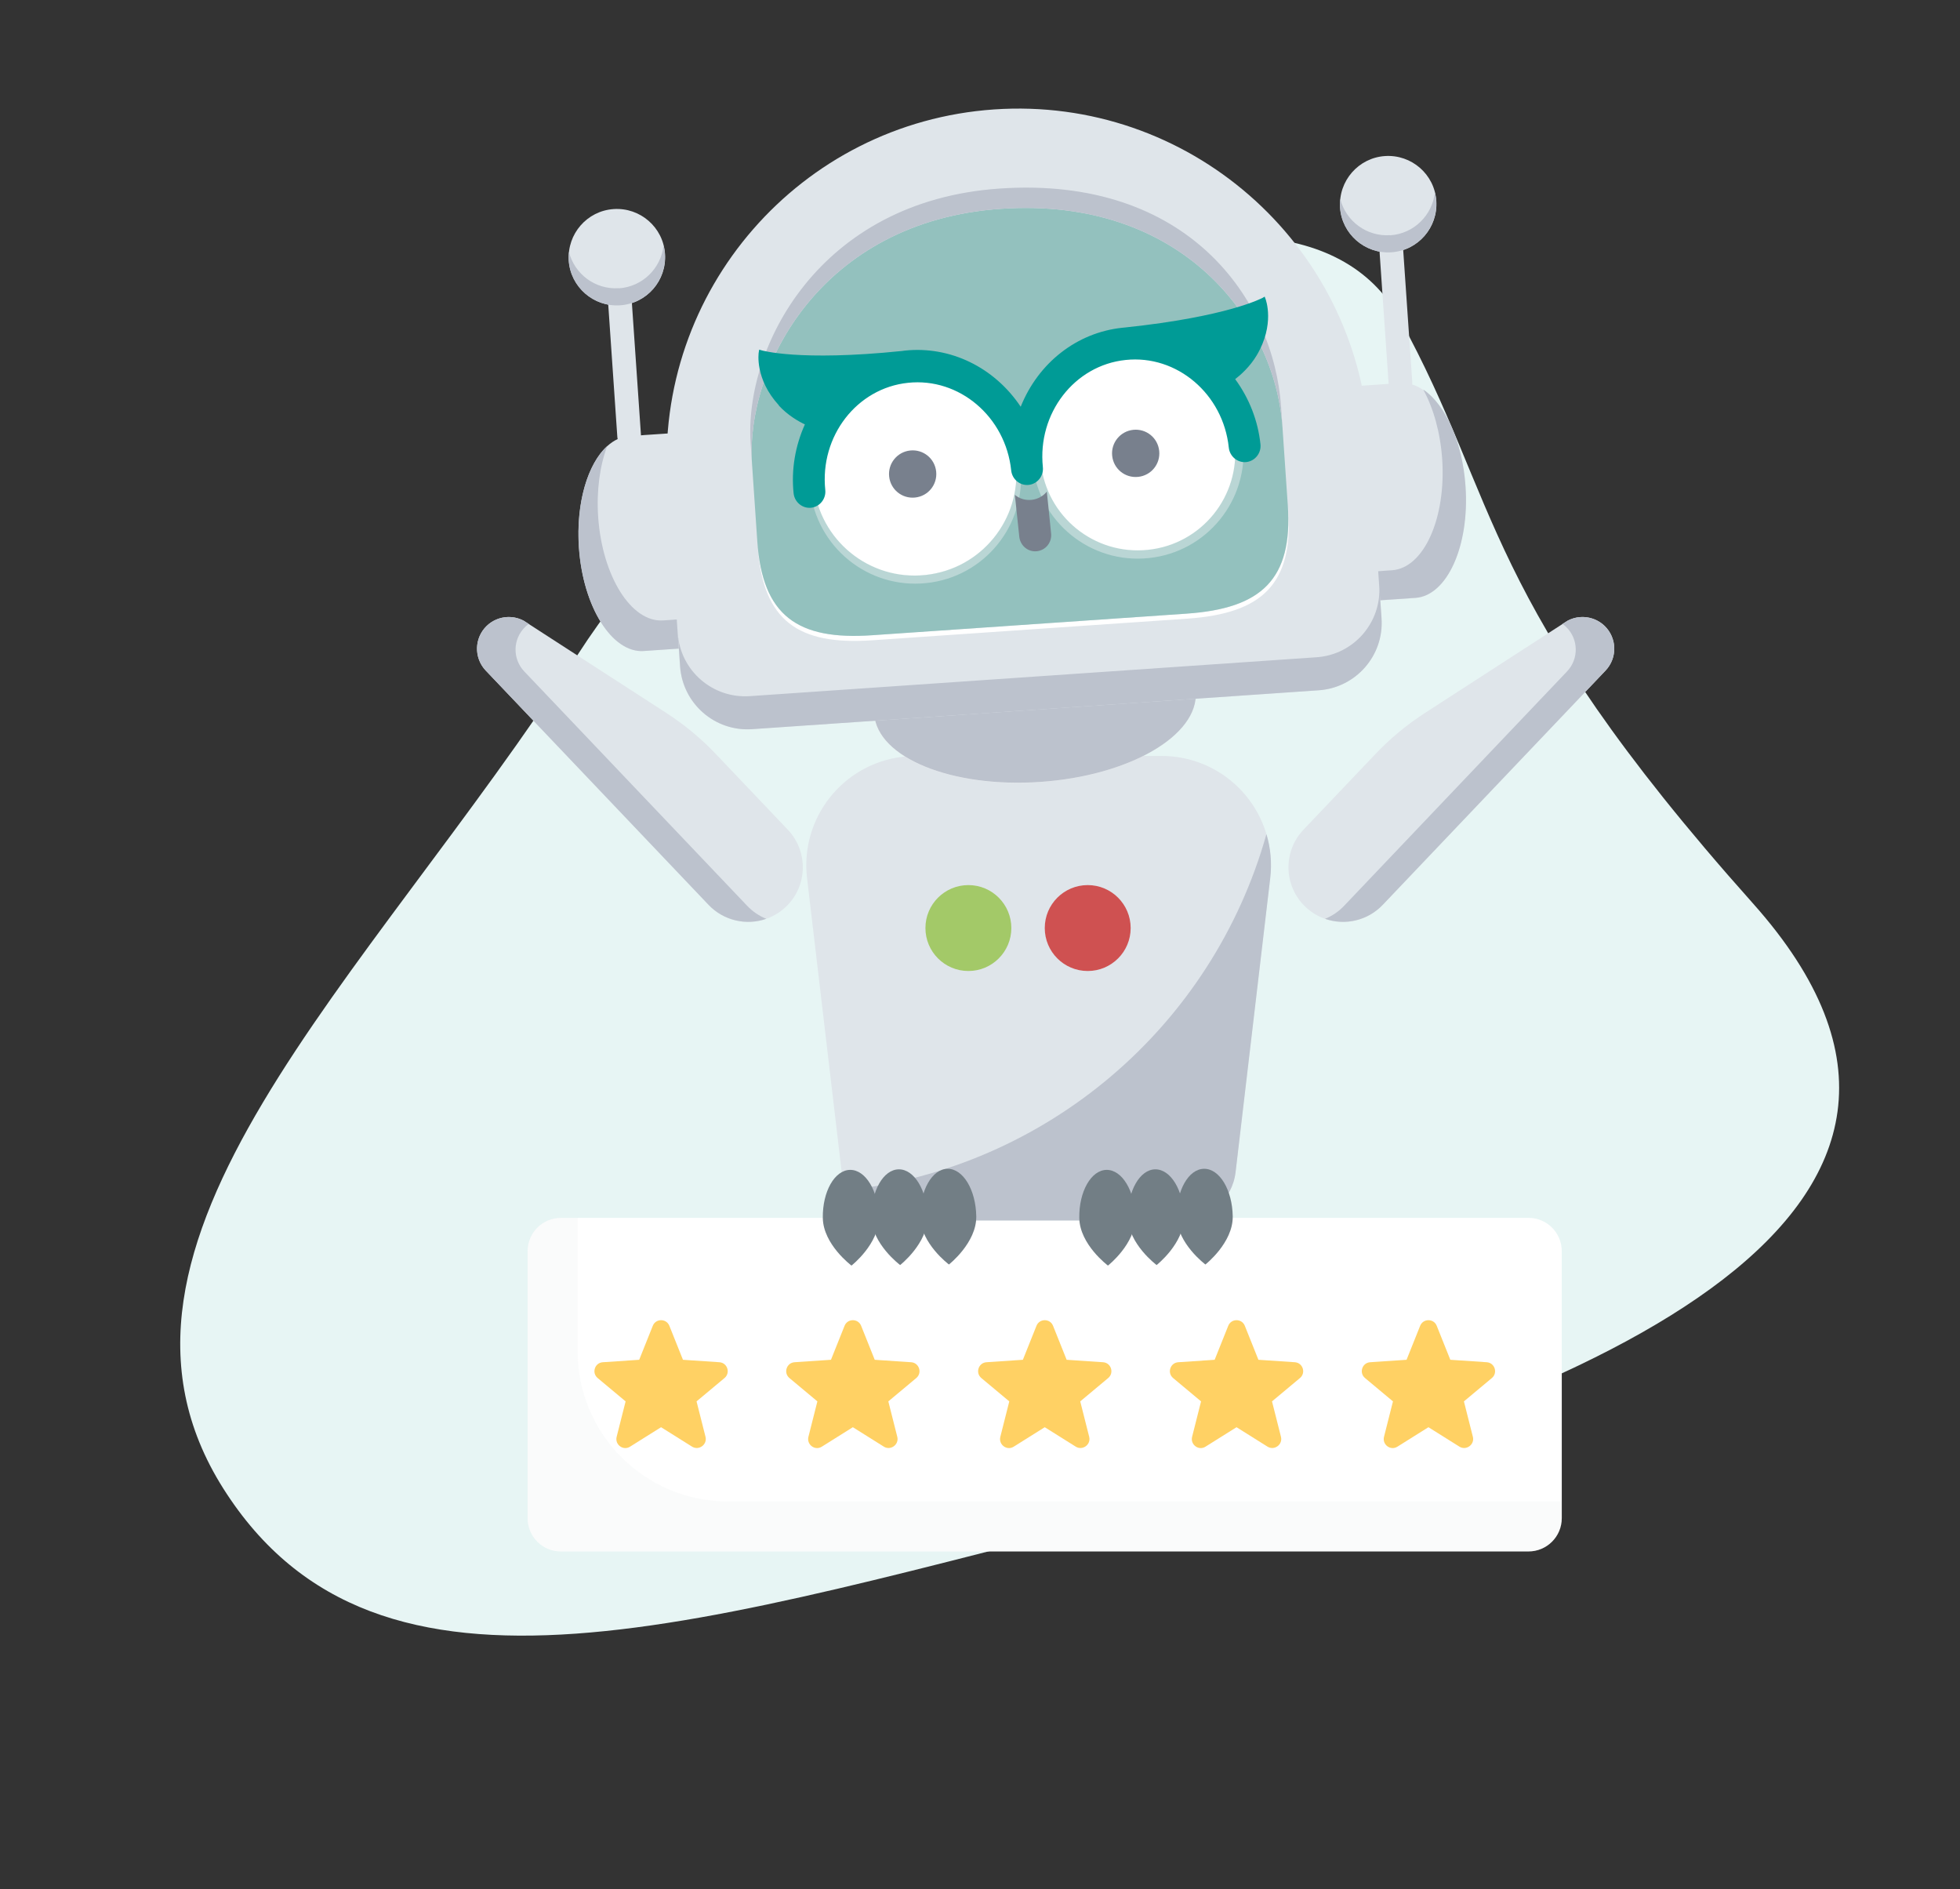 <?xml version="1.0" encoding="UTF-8"?><svg id="Ebene_1" xmlns="http://www.w3.org/2000/svg" viewBox="0 0 144.21 138.98"><rect x="0" y="0" width="144.21" height="138.98" fill="#333333" stroke="none"/><defs><style>.cls-1{fill:#eeeff1;}.cls-2{fill:#e7f5f4;}.cls-3{fill:#fff;}.cls-4{fill:#ffd164;}.cls-5{fill:#727e85;}.cls-6{fill:#009b96;}.cls-7{fill:#cf5151;}.cls-8{fill:#a3c968;}.cls-9{fill:#bcc2cd;}.cls-10{fill:#dfe5ea;}.cls-11{fill:#93c1be;}.cls-12{fill:#78808d;}.cls-13{fill:#dbe4e4;opacity:.13;}.cls-14{fill:none;stroke:#bad6d5;stroke-miterlimit:10;stroke-width:.61px;}</style></defs><path class="cls-2" d="m102.99,23.44c-8.44-15.37-44.96.67-60.49,24.73-15.54,24.05-37.49,43.28-26.07,61.33,11.42,18.04,35.03,9.9,68.19,1.59,33.15-8.31,64.49-22.08,44.35-44.64-20.14-22.57-18.49-29.36-25.99-43.01Z"/><path class="cls-3" d="m112.46,114.13H41.27c-1.36,0-2.45-1.1-2.45-2.45v-19.64c0-1.36,1.1-2.45,2.45-2.45h71.19c1.36,0,2.45,1.1,2.45,2.45v19.64c0,1.36-1.1,2.45-2.45,2.45Z"/><path class="cls-13" d="m53.55,110.45c-6.1,0-11.05-4.95-11.05-11.05v-9.82h-1.23c-1.36,0-2.45,1.1-2.45,2.45v19.64c0,1.36,1.1,2.45,2.45,2.45h71.19c1.36,0,2.45-1.1,2.45-2.45v-1.23h-61.37Z"/><path class="cls-4" d="m76.87,104.99l-2.28,1.43c-.5.32-1.13-.14-.99-.72l.66-2.61-2.06-1.72c-.45-.38-.21-1.12.38-1.16l2.68-.18,1-2.5c.22-.55,1-.55,1.22,0l1,2.5,2.68.18c.59.04.83.78.38,1.16l-2.06,1.72.66,2.61c.14.57-.49,1.03-.99.72l-2.28-1.43Z"/><path class="cls-4" d="m62.75,104.99l-2.28,1.43c-.5.32-1.13-.14-.99-.72l.66-2.61-2.06-1.72c-.45-.38-.21-1.12.38-1.16l2.68-.18,1-2.5c.22-.55,1-.55,1.22,0l1,2.5,2.68.18c.59.04.83.78.38,1.16l-2.06,1.72.66,2.61c.14.57-.49,1.03-.99.72l-2.28-1.43Z"/><path class="cls-4" d="m90.98,104.99l-2.28,1.43c-.5.32-1.13-.14-.99-.72l.66-2.61-2.06-1.72c-.45-.38-.21-1.12.38-1.16l2.68-.18,1-2.5c.22-.55,1-.55,1.22,0l1,2.5,2.68.18c.59.04.83.78.38,1.16l-2.06,1.72.66,2.61c.14.57-.49,1.03-.99.72l-2.28-1.43Z"/><path class="cls-4" d="m105.1,104.99l-2.28,1.43c-.5.32-1.13-.14-.99-.72l.66-2.61-2.06-1.72c-.45-.38-.21-1.12.38-1.16l2.68-.18,1-2.5c.22-.55,1-.55,1.22,0l1,2.5,2.68.18c.59.04.83.78.38,1.16l-2.06,1.72.66,2.61c.14.57-.49,1.03-.99.72l-2.28-1.43Z"/><path class="cls-4" d="m48.64,104.99l-2.28,1.43c-.5.32-1.13-.14-.99-.72l.66-2.61-2.06-1.72c-.45-.38-.21-1.12.38-1.16l2.68-.18,1-2.5c.22-.55,1-.55,1.22,0l1,2.5,2.68.18c.59.04.83.78.38,1.16l-2.06,1.72.66,2.61c.14.57-.49,1.03-.99.72l-2.28-1.43Z"/><path class="cls-10" d="m67.37,55.61h18.1c4.44,0,8.04,3.6,8.04,8.04,0,.31-.02.63-.06.94l-2.55,21.64c-.24,2.02-1.95,3.55-3.99,3.55h-20.99c-2.04,0-3.75-1.53-3.99-3.55l-2.55-21.64c-.52-4.41,2.64-8.41,7.05-8.92.31-.04.63-.06.94-.06h0Z"/><path class="cls-9" d="m62.33,87.55c.68,1.37,2.07,2.23,3.6,2.23h20.99c2.04,0,3.75-1.53,3.99-3.55l2.55-21.64c.13-1.09.03-2.19-.28-3.23-3.99,14.2-16.19,24.56-30.85,26.19Z"/><path class="cls-10" d="m104.12,43.99l-4.24.29-1.09-15.81,4.24-.29c2.34-.16,4.48,3.25,4.78,7.62s-1.35,8.04-3.69,8.2Z"/><path class="cls-9" d="m104.73,28.68c.73,1.34,1.24,3.11,1.38,5.07.3,4.37-1.35,8.04-3.69,8.2l-2.67.18.15,2.14,4.24-.29c2.34-.16,3.99-3.83,3.69-8.2-.22-3.27-1.48-6.01-3.09-7.11Z"/><path class="cls-10" d="m103.1,29.04c-.48.03-.9-.33-.93-.81l-.72-10.48c-.03-.48.33-.9.81-.93s.9.33.93.81l.72,10.48c.03.48-.33.9-.81.93Z"/><path class="cls-10" d="m102.38,18.56c-1.95.13-3.65-1.35-3.78-3.3-.13-1.95,1.35-3.65,3.3-3.78s3.65,1.34,3.78,3.3c.13,1.95-1.34,3.65-3.3,3.78Z"/><path class="cls-9" d="m102.29,17.31c1.74-.12,3.1-1.48,3.28-3.15.05.2.09.41.1.62.13,1.95-1.35,3.65-3.3,3.78s-3.65-1.35-3.78-3.3c-.01-.21,0-.43.02-.63.41,1.63,1.94,2.79,3.68,2.67Z"/><path class="cls-10" d="m47.38,47.89l4.24-.29-1.09-15.81s-1.9.13-4.24.29c-2.34.16-3.99,3.83-3.69,8.2.3,4.37,2.44,7.78,4.78,7.62Z"/><path class="cls-9" d="m44.68,32.81c-.54,1.43-.8,3.25-.67,5.21.3,4.37,2.44,7.78,4.78,7.62l2.67-.18.15,2.14-4.24.29c-2.34.16-4.48-3.25-4.78-7.62-.22-3.27.65-6.16,2.09-7.46Z"/><path class="cls-10" d="m46.35,32.94c-.48.03-.9-.33-.93-.81l-.72-10.48c-.03-.48.33-.9.81-.93s.9.33.93.81l.72,10.48c.03.48-.33.9-.81.93Z"/><path class="cls-10" d="m45.63,22.46c-1.95.13-3.65-1.35-3.78-3.3s1.34-3.65,3.3-3.78c1.95-.13,3.65,1.34,3.78,3.3s-1.34,3.65-3.3,3.78Z"/><path class="cls-9" d="m45.54,21.21c1.74-.12,3.1-1.48,3.28-3.15.05.2.09.41.1.62.13,1.95-1.34,3.65-3.3,3.78s-3.65-1.35-3.78-3.3c-.01-.21,0-.43.02-.63.41,1.63,1.94,2.79,3.68,2.67Z"/><path class="cls-1" d="m87.97,50.9c.22,3.21-4.9,6.18-11.43,6.63-6.53.45-12.01-1.79-12.23-5s4.9-6.18,11.43-6.62c6.53-.45,12.01,1.79,12.23,5Z"/><path class="cls-9" d="m76.01,49.78c-5.76.4-10.32,4.23-11.55,1.62-.12.37-.17.74-.14,1.12.22,3.21,5.69,5.45,12.23,5,6.53-.45,11.65-3.41,11.43-6.63-.03-.38-.13-.74-.29-1.09-.87,2.75-5.91-.42-11.67-.03Z"/><path class="cls-10" d="m49.11,35.62l.92,13.4c.19,2.74,2.56,4.81,5.3,4.62l41.69-2.86c2.74-.19,4.81-2.56,4.62-5.3l-.92-13.4c-.98-14.25-13.33-25.01-27.58-24.03-14.25.98-25.01,13.33-24.03,27.58Z"/><path class="cls-9" d="m96.86,48.35l-41.69,2.86c-2.74.19-5.12-1.88-5.3-4.62l.17,2.43c.19,2.74,2.56,4.81,5.3,4.62l41.69-2.86c2.74-.19,4.81-2.56,4.62-5.3l-.17-2.43c.19,2.74-1.88,5.12-4.62,5.3Z"/><path class="cls-3" d="m87.33,45.14l-23.16,1.59c-5.48.38-8.07-1.42-8.45-6.9l.03.37c.38,5.48,2.97,7.28,8.45,6.9l23.16-1.59c5.48-.38,7.8-2.51,7.43-7.99l-.03-.37c.38,5.48-1.95,7.61-7.43,7.99Z"/><path class="cls-11" d="m87.33,45.14l-23.16,1.59c-5.48.38-8.07-1.42-8.45-6.9l-.39-5.72c-.48-7.04,5.02-17.84,18.32-18.75s20.17,8.18,20.71,16.07l.39,5.72c.38,5.48-1.95,7.61-7.43,7.99Z"/><path class="cls-9" d="m73.55,13.87c-13.31.91-18.81,11.71-18.32,18.75l.1,1.49c-.48-7.04,5.02-17.84,18.32-18.75s20.17,8.18,20.71,16.07l-.1-1.49c-.54-7.88-6.83-17.02-20.71-16.07Z"/><path class="cls-5" d="m69.82,93.02s-2.08-1.55-2.11-3.5c-.03-1.94.87-3.53,2.01-3.54,1.14-.01,2.08,1.55,2.11,3.5.03,1.94-2.01,3.54-2.01,3.54"/><path class="cls-5" d="m66.23,93.06s-2.08-1.55-2.11-3.5c-.03-1.94.87-3.53,2.01-3.54,1.14-.01,2.08,1.55,2.11,3.5.03,1.94-2.01,3.54-2.01,3.54"/><path class="cls-5" d="m62.65,93.1s-2.08-1.55-2.11-3.5c-.03-1.94.87-3.53,2.01-3.54,1.14-.01,2.08,1.55,2.11,3.5.03,1.94-2.01,3.54-2.01,3.54"/><path class="cls-5" d="m88.69,93.02s-2.08-1.55-2.11-3.5c-.03-1.94.87-3.53,2.01-3.54,1.14-.01,2.08,1.55,2.11,3.5.03,1.94-2.01,3.54-2.01,3.54"/><path class="cls-5" d="m85.1,93.06s-2.08-1.55-2.11-3.5c-.03-1.94.87-3.53,2.01-3.54,1.14-.01,2.08,1.55,2.11,3.5.03,1.94-2.01,3.54-2.01,3.54"/><path class="cls-5" d="m81.52,93.1s-2.08-1.55-2.11-3.5c-.03-1.94.87-3.53,2.01-3.54,1.14-.01,2.08,1.55,2.11,3.5.03,1.94-2.01,3.54-2.01,3.54"/><path class="cls-3" d="m84.49,40.75c-4.11.43-7.78-2.55-8.21-6.66-.43-4.11,2.55-7.79,6.66-8.21,4.11-.43,7.78,2.55,8.21,6.66.43,4.11-2.55,7.79-6.66,8.21"/><path class="cls-14" d="m84.49,40.75c-4.11.43-7.78-2.55-8.21-6.66-.43-4.11,2.55-7.79,6.66-8.21,4.11-.43,7.78,2.55,8.21,6.66.43,4.11-2.55,7.79-6.66,8.21"/><path class="cls-14" d="m68.12,42.59c-4.11.43-7.78-2.55-8.21-6.66-.43-4.11,2.55-7.79,6.66-8.21,4.11-.43,7.78,2.55,8.21,6.66.43,4.11-2.55,7.79-6.66,8.21"/><path class="cls-3" d="m68.08,42.3c-4.11.43-7.78-2.55-8.21-6.66-.43-4.11,2.55-7.79,6.66-8.21,4.11-.43,7.78,2.55,8.21,6.66.43,4.11-2.55,7.78-6.66,8.21"/><path class="cls-12" d="m77.02,36.15l.32,3.12c.05.65-.41,1.21-1.05,1.28h0s0,0,0,0c-.64.07-1.2-.39-1.29-1.03l-.33-3.12c.31.27.76.42,1.23.37.47-.05.88-.29,1.13-.62"/><path class="cls-6" d="m57.31,29.82c-1.78-1.94-1.5-3.85-1.48-3.93l.03-.17.17.05s2.74.83,10.33.05c.03,0,.17-.02.22-.03,3.34-.35,6.58,1.23,8.52,4.13,1.3-3.24,4.14-5.46,7.48-5.81.05,0,.18-.02.2-.02,7.6-.8,10.09-2.17,10.12-2.18l.15-.09.06.16c.03.08.7,1.88-.64,4.15-.51.86-1.21,1.47-1.59,1.76,1.04,1.42,1.68,3.07,1.86,4.79.07.65-.4,1.24-1.04,1.31-.64.07-1.22-.41-1.29-1.06-.41-3.95-3.82-6.85-7.59-6.45-3.77.39-6.5,3.93-6.09,7.88.07.65-.4,1.24-1.04,1.31-.64.07-1.22-.41-1.29-1.06-.41-3.95-3.82-6.85-7.59-6.45-3.77.39-6.5,3.93-6.09,7.88.07.65-.4,1.24-1.04,1.31-.64.07-1.22-.41-1.29-1.06-.18-1.72.11-3.47.83-5.07-.43-.2-1.24-.65-1.92-1.39"/><path class="cls-12" d="m83.74,35.08c.96-.1,1.65-.95,1.55-1.91-.1-.96-.95-1.65-1.91-1.55-.96.1-1.65.96-1.55,1.91.1.96.95,1.65,1.91,1.55"/><path class="cls-12" d="m67.33,36.6c.96-.1,1.65-.95,1.55-1.91-.1-.96-.95-1.65-1.91-1.55-.96.1-1.65.96-1.55,1.91.1.96.95,1.65,1.91,1.55"/><path class="cls-8" d="m71.25,65.11h0c1.75,0,3.16,1.42,3.16,3.16h0c0,1.75-1.42,3.16-3.16,3.16h0c-1.75,0-3.16-1.42-3.16-3.16h0c0-1.75,1.42-3.16,3.16-3.16Z"/><path class="cls-7" d="m80.03,65.11h0c1.75,0,3.16,1.42,3.16,3.16h0c0,1.75-1.42,3.16-3.16,3.16h0c-1.75,0-3.16-1.42-3.16-3.16h0c0-1.75,1.42-3.16,3.16-3.16Z"/><path class="cls-10" d="m52.14,66.57l-16.4-17.24c-.89-.94-.85-2.41.08-3.3.73-.69,1.82-.84,2.71-.37l10.5,6.79c1.33.86,2.56,1.88,3.65,3.03l5.28,5.55c1.53,1.61,1.47,4.15-.14,5.68-1.61,1.53-4.15,1.47-5.68-.14Z"/><path class="cls-9" d="m56.38,67.59c-.53-.21-1.01-.54-1.4-.95l-16.4-17.24c-.89-.93-.86-2.4.07-3.29.08-.08.17-.15.26-.21l-.38-.24c-1.14-.6-2.55-.17-3.16.97-.47.89-.32,1.97.37,2.7l16.4,17.24c1.09,1.14,2.75,1.54,4.24,1.02h0Z"/><path class="cls-10" d="m101.73,66.57l16.4-17.24c.89-.94.85-2.41-.08-3.3-.73-.69-1.82-.84-2.71-.37l-10.5,6.79c-1.33.86-2.56,1.88-3.65,3.03l-5.28,5.55c-1.53,1.61-1.47,4.15.14,5.68,1.61,1.53,4.15,1.47,5.68-.14Z"/><path class="cls-9" d="m97.49,67.59c.53-.21,1.01-.54,1.4-.95l16.4-17.24c.89-.93.86-2.4-.07-3.29-.08-.08-.17-.15-.26-.21l.38-.24c1.14-.6,2.55-.17,3.16.97.47.89.32,1.97-.37,2.7l-16.4,17.24c-1.09,1.14-2.75,1.54-4.24,1.02h0Z"/></svg>